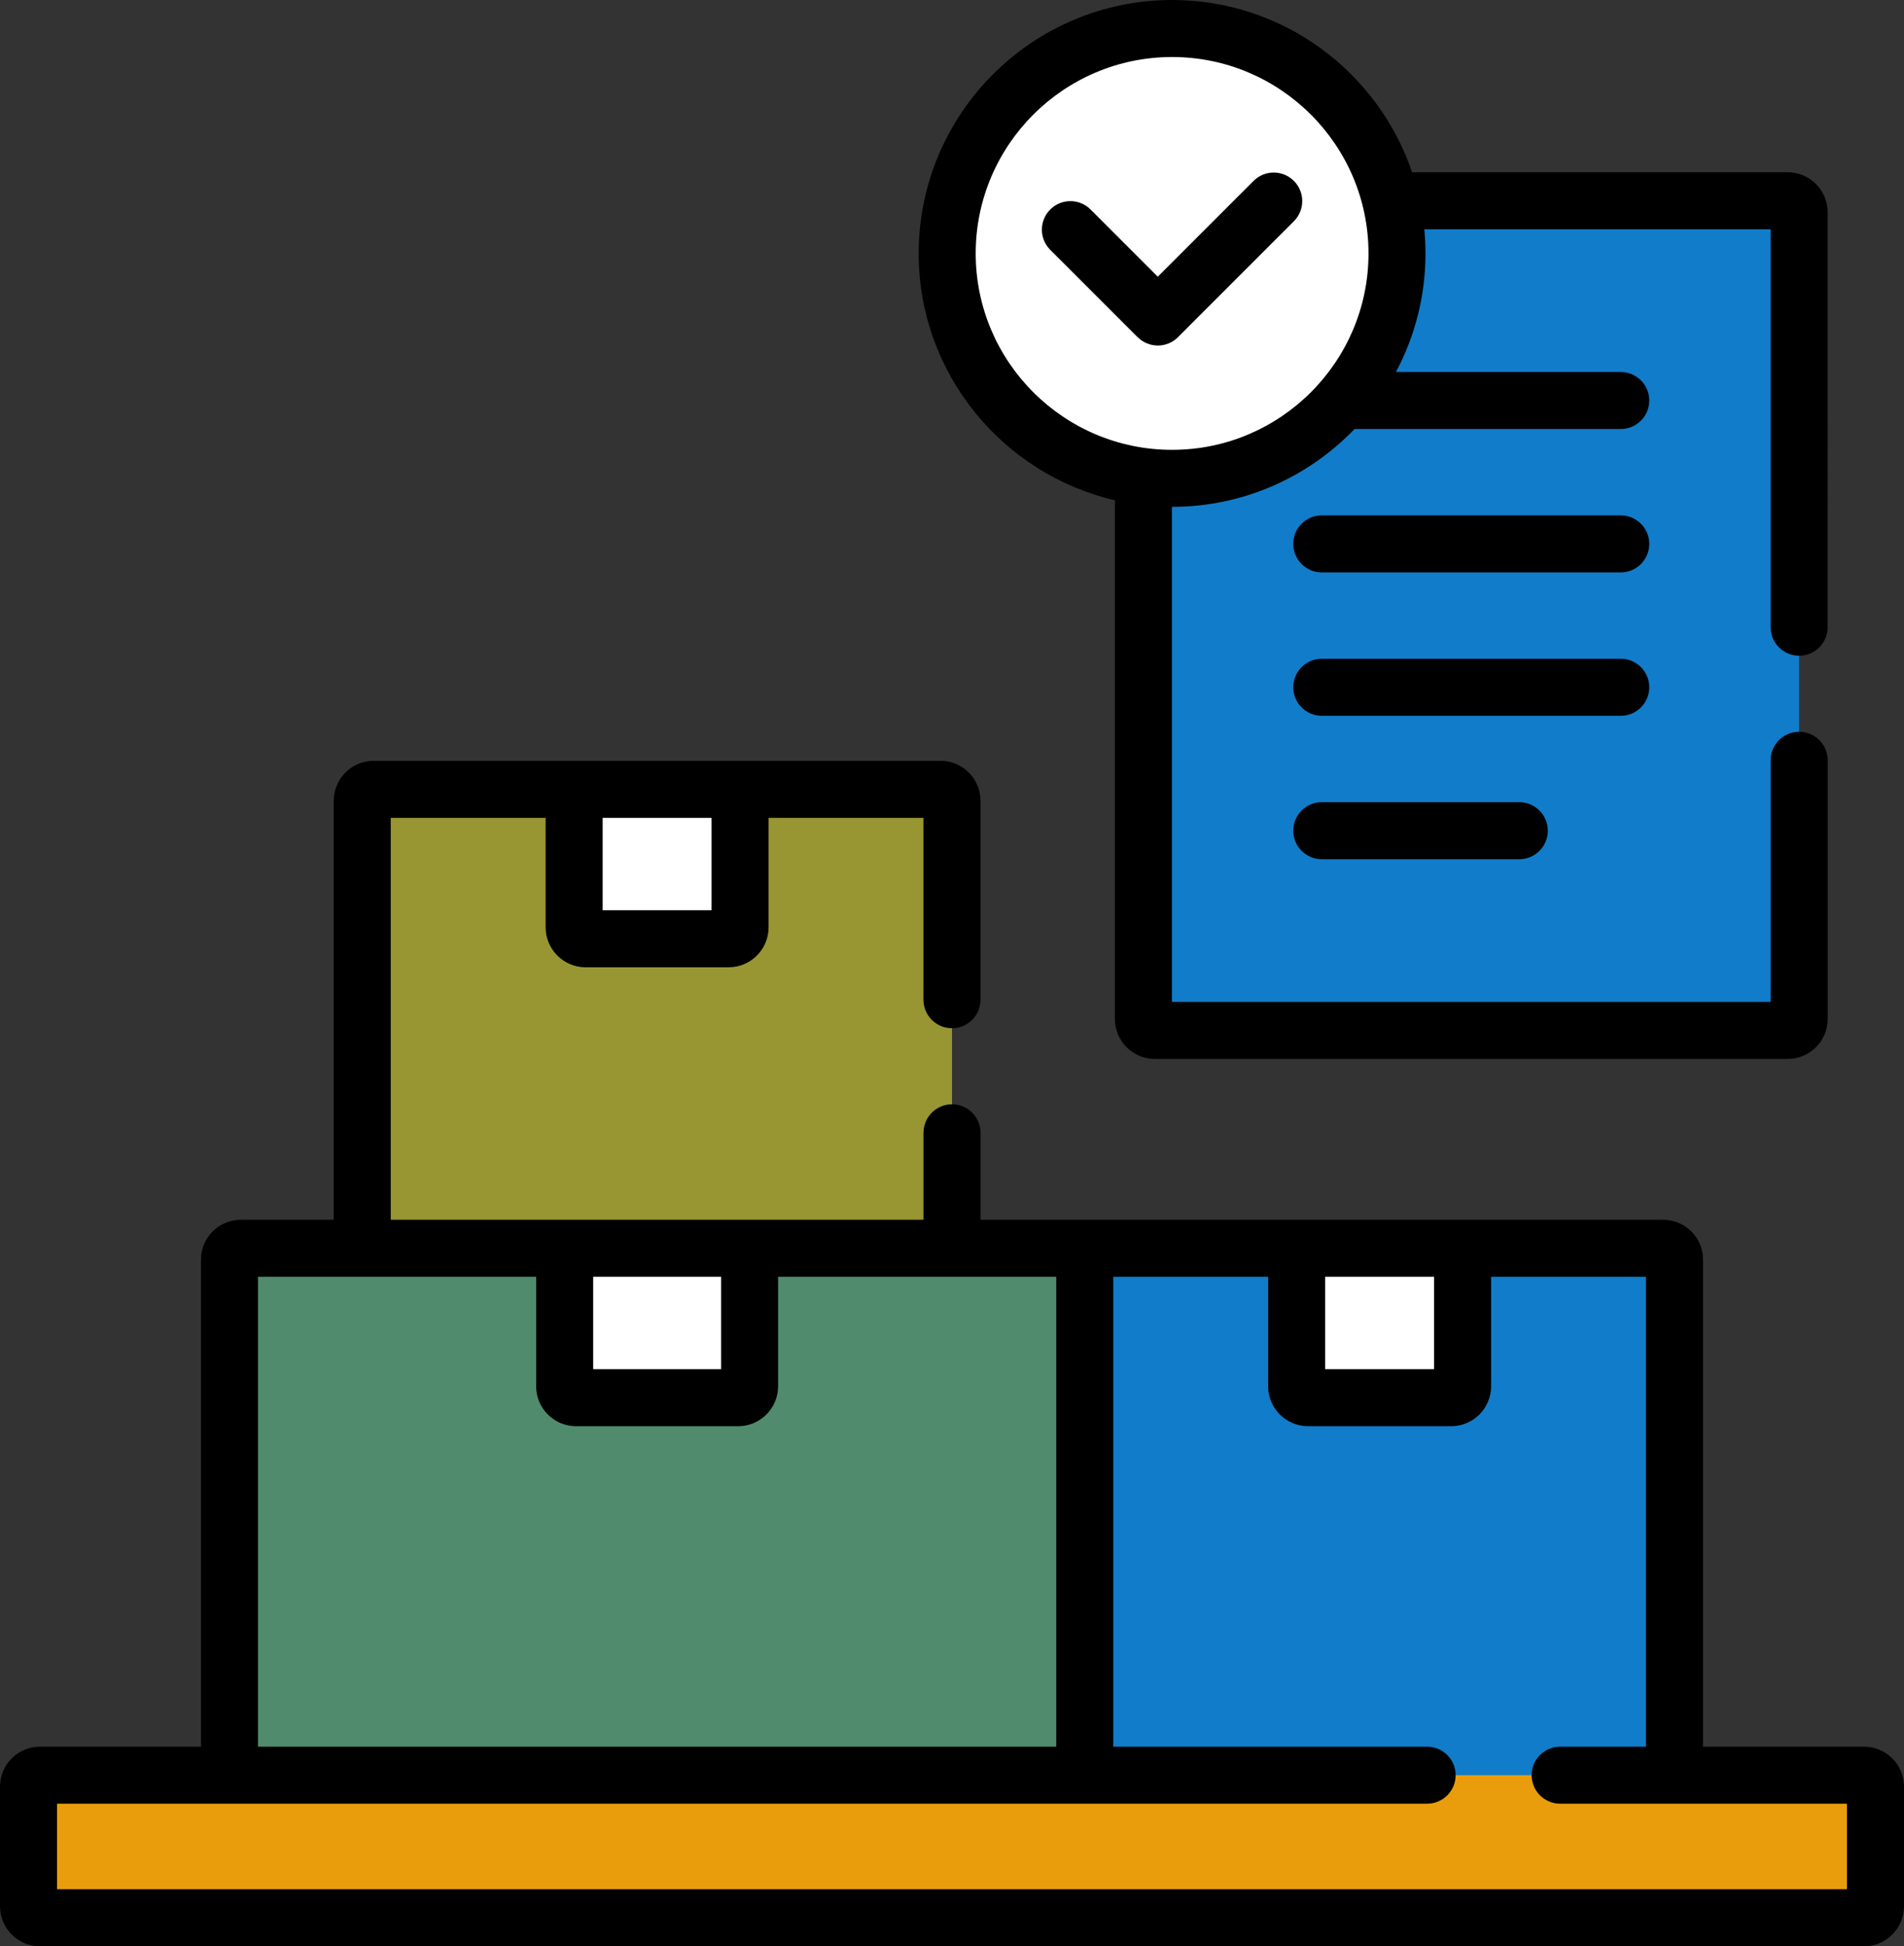<?xml version="1.0" encoding="UTF-8"?>
<svg id="Layer_2" data-name="Layer 2" xmlns="http://www.w3.org/2000/svg" viewBox="0 0 500.91 512">
  <rect x="0" y="0" width="500.91" height="512" fill="#333333" stroke="none"/>
  <defs>
    <style>
      .cls-1 {
        fill: #fff;
      }

      .cls-2 {
        fill: #518b6d;
      }

      .cls-3 {
        fill: #ea9d0c;
      }

      .cls-4 {
        fill: #989533;
      }

      .cls-5 {
        fill: #117cc9;
      }
    </style>
  </defs>
  <g id="Layer_1-2" data-name="Layer 1">
    <g>
      <path class="cls-5" d="M470.32,52.82h-104.44c1.07,4.44,1.65,9.08,1.65,13.85,0,32.68-26.49,59.17-59.17,59.17-2.56,0-5.08-.18-7.55-.5v142.73c0,1.66,1.34,3,3,3h166.51c1.66,0,3-1.34,3-3V55.82c0-1.66-1.34-3-3-3h0Z"/>
      <g>
        <g>
          <g>
            <path class="cls-5" d="M440.54,468v-136.62c0-1.66-1.34-3-3-3h-152.16v139.62h155.16Z"/>
            <path class="cls-1" d="M381.79,367.69h-37.65c-1.66,0-3-1.34-3-3v-36.31h43.65v36.31c0,1.66-1.34,3-3,3Z"/>
          </g>
          <path class="cls-4" d="M250.46,328.38v-117.73c0-1.66-1.34-3-3-3H98.3c-1.66,0-3,1.34-3,3v117.73h155.16Z"/>
          <path class="cls-1" d="M191.7,246.96h-37.65c-1.66,0-3-1.34-3-3v-36.31h43.65v36.31c0,1.66-1.34,3-3,3h0Z"/>
          <path class="cls-2" d="M285.38,468v-139.62H63.37c-1.66,0-3,1.34-3,3v136.62h225.01Z"/>
          <path class="cls-1" d="M194.2,367.69h-42.65c-1.66,0-3-1.34-3-3v-36.31h48.65v36.31c0,1.66-1.34,3-3,3Z"/>
        </g>
        <path class="cls-3" d="M490.41,504.5H10.5c-1.66,0-3-1.34-3-3v-31.5c0-1.66,1.34-3,3-3h479.91c1.66,0,3,1.34,3,3v31.5c0,1.66-1.34,3-3,3Z"/>
      </g>
      <circle class="cls-1" cx="308.36" cy="66.67" r="59.17"/>
      <g>
        <path d="M426.39,135.58h-78.65c-4.14,0-7.5,3.36-7.5,7.5s3.36,7.5,7.5,7.5h78.65c4.14,0,7.5-3.36,7.5-7.5s-3.36-7.5-7.5-7.5Z"/>
        <path d="M433.89,180.8c0-4.14-3.36-7.5-7.5-7.5h-78.65c-4.14,0-7.5,3.36-7.5,7.5s3.36,7.5,7.5,7.5h78.65c4.14,0,7.5-3.36,7.5-7.5Z"/>
        <path d="M347.74,211.03c-4.14,0-7.5,3.36-7.5,7.5s3.36,7.5,7.5,7.5h51.96c4.14,0,7.5-3.36,7.5-7.5s-3.36-7.5-7.5-7.5h-51.96Z"/>
        <path d="M490.41,459.5h-42.37v-128.12c0-5.79-4.71-10.5-10.5-10.5h-179.58v-22.88c0-4.14-3.36-7.5-7.5-7.5s-7.5,3.36-7.5,7.5v22.88H102.8v-105.73h40.75v28.81c0,5.79,4.71,10.5,10.5,10.5h37.65c5.79,0,10.5-4.71,10.5-10.5v-28.81h40.75v47.85c0,4.14,3.36,7.5,7.5,7.5s7.5-3.36,7.5-7.5v-52.35c0-5.79-4.71-10.5-10.5-10.5H98.3c-5.79,0-10.5,4.71-10.5,10.5v110.23h-24.43c-5.79,0-10.5,4.71-10.5,10.5v128.12H10.5c-5.79,0-10.5,4.71-10.5,10.5v31.5c0,5.79,4.71,10.5,10.5,10.5h479.91c5.79,0,10.5-4.71,10.5-10.5v-31.5c0-5.79-4.71-10.5-10.5-10.5ZM158.55,215.15h28.65v24.31h-28.65v-24.31ZM348.63,335.88h28.65v24.31h-28.65v-24.31ZM156.05,335.88h33.65v24.31h-33.65v-24.31ZM67.87,335.88h73.18v28.81c0,5.79,4.71,10.5,10.5,10.5h42.65c5.79,0,10.5-4.71,10.5-10.5v-28.81h73.18v123.62H67.87v-123.62ZM485.91,497H15v-22.5h360.45c4.14,0,7.5-3.36,7.5-7.5s-3.36-7.5-7.5-7.5h-82.57v-123.62h40.75v28.81c0,5.79,4.71,10.5,10.5,10.5h37.65c5.79,0,10.5-4.71,10.5-10.5v-28.81h40.75v123.62h-22.58c-4.14,0-7.5,3.36-7.5,7.5s3.36,7.5,7.5,7.5h75.46v22.5Z"/>
        <path d="M293.31,131.6v136.47c0,5.79,4.71,10.5,10.5,10.5h166.52c5.79,0,10.5-4.71,10.5-10.5v-68.07c0-4.14-3.36-7.5-7.5-7.5s-7.5,3.36-7.5,7.5v63.57h-157.52v-130.24s.04,0,.05,0c18.84,0,35.86-7.87,48-20.47h70.03c4.14,0,7.5-3.36,7.5-7.5s-3.36-7.5-7.5-7.5h-59.14c4.95-9.31,7.77-19.93,7.77-31.19,0-2.14-.11-4.26-.31-6.35h91.11v104.68c0,4.14,3.36,7.5,7.5,7.5s7.5-3.36,7.5-7.5V55.82c0-5.79-4.71-10.5-10.5-10.5h-98.82C362.58,19,337.66,0,308.36,0c-36.76,0-66.67,29.91-66.67,66.67,0,31.58,22.08,58.08,51.61,64.93ZM308.36,15c28.49,0,51.67,23.18,51.67,51.67s-23.18,51.67-51.67,51.67-51.67-23.18-51.67-51.67,23.18-51.67,51.67-51.67Z"/>
        <path d="M299.3,88.7c1.46,1.46,3.38,2.2,5.3,2.2s3.84-.73,5.3-2.2l30.5-30.5c2.93-2.93,2.93-7.68,0-10.61-2.93-2.93-7.68-2.93-10.61,0l-25.2,25.2-17.68-17.68c-2.93-2.93-7.68-2.93-10.61,0-2.93,2.93-2.93,7.68,0,10.61l22.98,22.98Z"/>
      </g>
    </g>
  </g>
</svg>